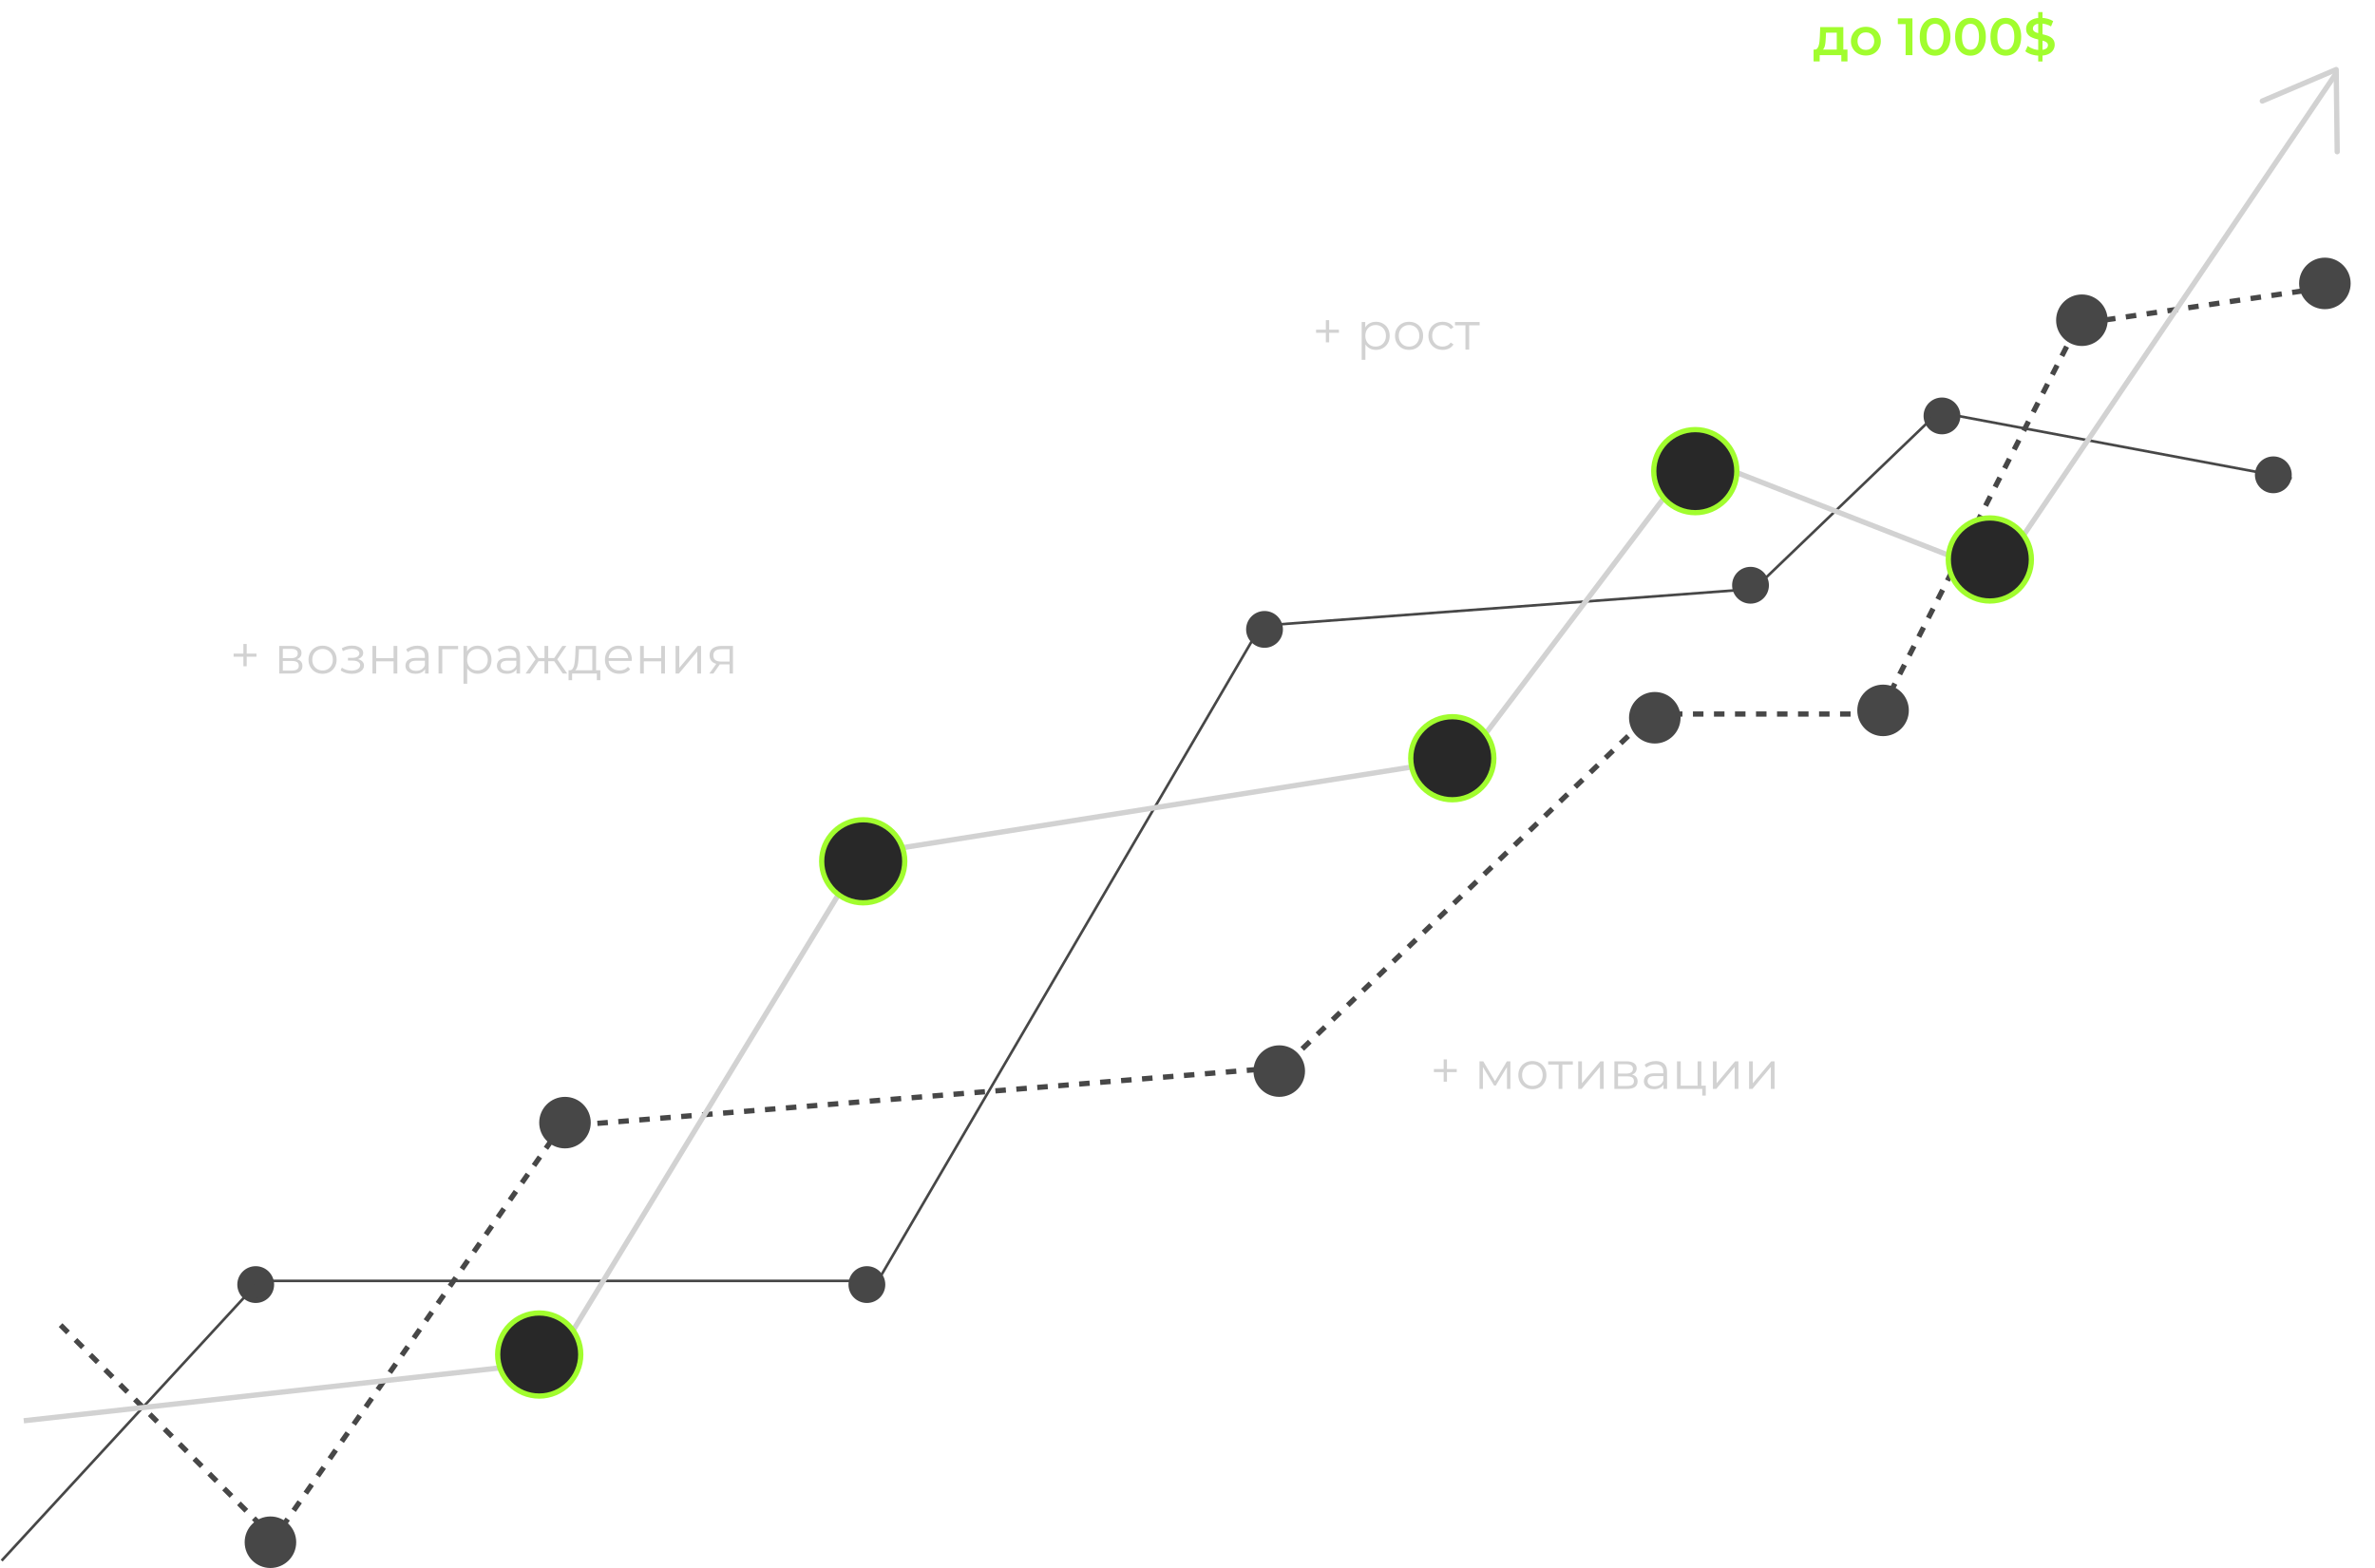 <?xml version="1.0" encoding="UTF-8"?> <svg xmlns="http://www.w3.org/2000/svg" width="904" height="597" viewBox="0 0 904 597" fill="none"> <path d="M23.057 504.507L104.339 585.789L213.648 428.831L488.324 406.408L628.465 271.873H715.353L791.029 123.324L886.324 109.31" stroke="#474747" stroke-width="2" stroke-dasharray="4 4"></path> <circle cx="102.937" cy="587.19" r="8.81" fill="#474747" stroke="#474747" stroke-width="2"></circle> <circle cx="215.05" cy="427.429" r="8.81" fill="#474747" stroke="#474747" stroke-width="2"></circle> <circle cx="486.923" cy="407.81" r="8.81" fill="#474747" stroke="#474747" stroke-width="2"></circle> <circle cx="629.867" cy="273.275" r="8.81" fill="#474747" stroke="#474747" stroke-width="2"></circle> <circle cx="716.754" cy="270.472" r="8.81" fill="#474747" stroke="#474747" stroke-width="2"></circle> <circle cx="792.43" cy="121.923" r="8.81" fill="#474747" stroke="#474747" stroke-width="2"></circle> <circle cx="884.923" cy="107.908" r="8.81" fill="#474747" stroke="#474747" stroke-width="2"></circle> <circle cx="97.332" cy="489.092" r="6.007" fill="#474747" stroke="#474747" stroke-width="2"></circle> <circle cx="329.965" cy="489.092" r="6.007" fill="#474747" stroke="#474747" stroke-width="2"></circle> <circle cx="481.317" cy="239.641" r="6.007" fill="#474747" stroke="#474747" stroke-width="2"></circle> <circle cx="666.303" cy="222.824" r="6.007" fill="#474747" stroke="#474747" stroke-width="2"></circle> <circle cx="739.176" cy="158.359" r="6.007" fill="#474747" stroke="#474747" stroke-width="2"></circle> <circle cx="865.303" cy="180.782" r="6.007" fill="#474747" stroke="#474747" stroke-width="2"></circle> <path d="M872.31 182.183L737.775 156.958L667.705 224.225L479.916 238.239L334.17 487.69H98.733L0.634 594.197" stroke="#474747"></path> <path d="M861.1 38.465L889.235 26.472L889.61 57.774" stroke="#D2D2D2" stroke-width="2" stroke-linecap="round" stroke-linejoin="round"></path> <path d="M9.043 540.943L210.846 518.521L328.564 325.126L558.395 288.69L645.282 173.774L760.198 218.619L889.127 28.028" stroke="#D2D2D2" stroke-width="2"></path> <circle cx="205.24" cy="515.718" r="15.817" fill="#282828" stroke="#A1FD2E" stroke-width="2"></circle> <circle cx="328.564" cy="327.928" r="15.817" fill="#282828" stroke="#A1FD2E" stroke-width="2"></circle> <circle cx="552.789" cy="288.689" r="15.817" fill="#282828" stroke="#A1FD2E" stroke-width="2"></circle> <circle cx="645.282" cy="179.38" r="15.817" fill="#282828" stroke="#A1FD2E" stroke-width="2"></circle> <circle cx="757.395" cy="213.013" r="15.817" fill="#282828" stroke="#A1FD2E" stroke-width="2"></circle> <path d="M92.641 253.677V245.197H93.901V253.677H92.641ZM88.921 250.037V248.857H97.621V250.037H88.921ZM106.28 256.437V245.937H110.92C112.106 245.937 113.04 246.163 113.72 246.617C114.413 247.07 114.76 247.737 114.76 248.617C114.76 249.47 114.433 250.13 113.78 250.597C113.126 251.05 112.266 251.277 111.2 251.277L111.48 250.857C112.733 250.857 113.653 251.09 114.24 251.557C114.826 252.023 115.12 252.697 115.12 253.577C115.12 254.483 114.786 255.19 114.12 255.697C113.466 256.19 112.446 256.437 111.06 256.437H106.28ZM107.66 255.317H111C111.893 255.317 112.566 255.177 113.02 254.897C113.486 254.603 113.72 254.137 113.72 253.497C113.72 252.857 113.513 252.39 113.1 252.097C112.686 251.803 112.033 251.657 111.14 251.657H107.66V255.317ZM107.66 250.597H110.82C111.633 250.597 112.253 250.443 112.68 250.137C113.12 249.83 113.34 249.383 113.34 248.797C113.34 248.21 113.12 247.77 112.68 247.477C112.253 247.183 111.633 247.037 110.82 247.037H107.66V250.597ZM122.768 256.537C121.754 256.537 120.841 256.31 120.028 255.857C119.228 255.39 118.594 254.757 118.128 253.957C117.661 253.143 117.428 252.217 117.428 251.177C117.428 250.123 117.661 249.197 118.128 248.397C118.594 247.597 119.228 246.97 120.028 246.517C120.828 246.063 121.741 245.837 122.768 245.837C123.808 245.837 124.728 246.063 125.528 246.517C126.341 246.97 126.974 247.597 127.428 248.397C127.894 249.197 128.128 250.123 128.128 251.177C128.128 252.217 127.894 253.143 127.428 253.957C126.974 254.757 126.341 255.39 125.528 255.857C124.714 256.31 123.794 256.537 122.768 256.537ZM122.768 255.277C123.528 255.277 124.201 255.11 124.788 254.777C125.374 254.43 125.834 253.95 126.168 253.337C126.514 252.71 126.688 251.99 126.688 251.177C126.688 250.35 126.514 249.63 126.168 249.017C125.834 248.403 125.374 247.93 124.788 247.597C124.201 247.25 123.534 247.077 122.788 247.077C122.041 247.077 121.374 247.25 120.788 247.597C120.201 247.93 119.734 248.403 119.388 249.017C119.041 249.63 118.868 250.35 118.868 251.177C118.868 251.99 119.041 252.71 119.388 253.337C119.734 253.95 120.201 254.43 120.788 254.777C121.374 255.11 122.034 255.277 122.768 255.277ZM133.904 256.557C133.144 256.557 132.391 256.45 131.644 256.237C130.898 256.023 130.238 255.697 129.664 255.257L130.124 254.197C130.631 254.57 131.218 254.857 131.884 255.057C132.551 255.243 133.211 255.337 133.864 255.337C134.518 255.323 135.084 255.23 135.564 255.057C136.044 254.883 136.418 254.643 136.684 254.337C136.951 254.03 137.084 253.683 137.084 253.297C137.084 252.737 136.831 252.303 136.324 251.997C135.818 251.677 135.124 251.517 134.244 251.517H132.444V250.477H134.144C134.664 250.477 135.124 250.41 135.524 250.277C135.924 250.143 136.231 249.95 136.444 249.697C136.671 249.443 136.784 249.143 136.784 248.797C136.784 248.423 136.651 248.103 136.384 247.837C136.131 247.57 135.778 247.37 135.324 247.237C134.871 247.103 134.358 247.037 133.784 247.037C133.264 247.05 132.724 247.13 132.164 247.277C131.604 247.41 131.051 247.617 130.504 247.897L130.104 246.797C130.718 246.477 131.324 246.237 131.924 246.077C132.538 245.903 133.151 245.817 133.764 245.817C134.604 245.79 135.358 245.89 136.024 246.117C136.704 246.343 137.244 246.67 137.644 247.097C138.044 247.51 138.244 248.01 138.244 248.597C138.244 249.117 138.084 249.57 137.764 249.957C137.444 250.343 137.018 250.643 136.484 250.857C135.951 251.07 135.344 251.177 134.664 251.177L134.724 250.797C135.924 250.797 136.858 251.03 137.524 251.497C138.204 251.963 138.544 252.597 138.544 253.397C138.544 254.023 138.338 254.577 137.924 255.057C137.511 255.523 136.951 255.89 136.244 256.157C135.551 256.423 134.771 256.557 133.904 256.557ZM141.768 256.437V245.937H143.188V250.577H149.808V245.937H151.228V256.437H149.808V251.797H143.188V256.437H141.768ZM161.784 256.437V254.117L161.724 253.737V249.857C161.724 248.963 161.471 248.277 160.964 247.797C160.471 247.317 159.731 247.077 158.744 247.077C158.064 247.077 157.417 247.19 156.804 247.417C156.191 247.643 155.671 247.943 155.244 248.317L154.604 247.257C155.137 246.803 155.777 246.457 156.524 246.217C157.271 245.963 158.057 245.837 158.884 245.837C160.244 245.837 161.291 246.177 162.024 246.857C162.771 247.523 163.144 248.543 163.144 249.917V256.437H161.784ZM158.164 256.537C157.377 256.537 156.691 256.41 156.104 256.157C155.531 255.89 155.091 255.53 154.784 255.077C154.477 254.61 154.324 254.077 154.324 253.477C154.324 252.93 154.451 252.437 154.704 251.997C154.971 251.543 155.397 251.183 155.984 250.917C156.584 250.637 157.384 250.497 158.384 250.497H162.004V251.557H158.424C157.411 251.557 156.704 251.737 156.304 252.097C155.917 252.457 155.724 252.903 155.724 253.437C155.724 254.037 155.957 254.517 156.424 254.877C156.891 255.237 157.544 255.417 158.384 255.417C159.184 255.417 159.871 255.237 160.444 254.877C161.031 254.503 161.457 253.97 161.724 253.277L162.044 254.257C161.777 254.95 161.311 255.503 160.644 255.917C159.991 256.33 159.164 256.537 158.164 256.537ZM166.924 256.437V245.937H174.364V247.177H167.984L168.344 246.817V256.437H166.924ZM181.836 256.537C180.93 256.537 180.11 256.33 179.376 255.917C178.643 255.49 178.056 254.883 177.616 254.097C177.19 253.297 176.976 252.323 176.976 251.177C176.976 250.03 177.19 249.063 177.616 248.277C178.043 247.477 178.623 246.87 179.356 246.457C180.09 246.043 180.916 245.837 181.836 245.837C182.836 245.837 183.73 246.063 184.516 246.517C185.316 246.957 185.943 247.583 186.396 248.397C186.85 249.197 187.076 250.123 187.076 251.177C187.076 252.243 186.85 253.177 186.396 253.977C185.943 254.777 185.316 255.403 184.516 255.857C183.73 256.31 182.836 256.537 181.836 256.537ZM176.416 260.317V245.937H177.776V249.097L177.636 251.197L177.836 253.317V260.317H176.416ZM181.736 255.277C182.483 255.277 183.15 255.11 183.736 254.777C184.323 254.43 184.79 253.95 185.136 253.337C185.483 252.71 185.656 251.99 185.656 251.177C185.656 250.363 185.483 249.65 185.136 249.037C184.79 248.423 184.323 247.943 183.736 247.597C183.15 247.25 182.483 247.077 181.736 247.077C180.99 247.077 180.316 247.25 179.716 247.597C179.13 247.943 178.663 248.423 178.316 249.037C177.983 249.65 177.816 250.363 177.816 251.177C177.816 251.99 177.983 252.71 178.316 253.337C178.663 253.95 179.13 254.43 179.716 254.777C180.316 255.11 180.99 255.277 181.736 255.277ZM196.589 256.437V254.117L196.529 253.737V249.857C196.529 248.963 196.275 248.277 195.769 247.797C195.275 247.317 194.535 247.077 193.549 247.077C192.869 247.077 192.222 247.19 191.609 247.417C190.995 247.643 190.475 247.943 190.049 248.317L189.409 247.257C189.942 246.803 190.582 246.457 191.329 246.217C192.075 245.963 192.862 245.837 193.689 245.837C195.049 245.837 196.095 246.177 196.829 246.857C197.575 247.523 197.949 248.543 197.949 249.917V256.437H196.589ZM192.969 256.537C192.182 256.537 191.495 256.41 190.909 256.157C190.335 255.89 189.895 255.53 189.589 255.077C189.282 254.61 189.129 254.077 189.129 253.477C189.129 252.93 189.255 252.437 189.509 251.997C189.775 251.543 190.202 251.183 190.789 250.917C191.389 250.637 192.189 250.497 193.189 250.497H196.809V251.557H193.229C192.215 251.557 191.509 251.737 191.109 252.097C190.722 252.457 190.529 252.903 190.529 253.437C190.529 254.037 190.762 254.517 191.229 254.877C191.695 255.237 192.349 255.417 193.189 255.417C193.989 255.417 194.675 255.237 195.249 254.877C195.835 254.503 196.262 253.97 196.529 253.277L196.849 254.257C196.582 254.95 196.115 255.503 195.449 255.917C194.795 256.33 193.969 256.537 192.969 256.537ZM214.189 256.437L210.589 251.237L211.769 250.537L215.889 256.437H214.189ZM208.229 251.757V250.537H211.549V251.757H208.229ZM211.909 251.337L210.549 251.137L214.049 245.937H215.589L211.909 251.337ZM201.749 256.437H200.049L204.169 250.537L205.329 251.237L201.749 256.437ZM208.669 256.437H207.249V245.937H208.669V256.437ZM207.689 251.757H204.389V250.537H207.689V251.757ZM204.049 251.337L200.349 245.937H201.889L205.369 251.137L204.049 251.337ZM225.452 255.757V247.177H220.392L220.272 249.517C220.246 250.223 220.199 250.917 220.132 251.597C220.079 252.277 219.979 252.903 219.832 253.477C219.699 254.037 219.506 254.497 219.252 254.857C218.999 255.203 218.672 255.403 218.272 255.457L216.852 255.197C217.266 255.21 217.606 255.063 217.872 254.757C218.139 254.437 218.346 254.003 218.492 253.457C218.639 252.91 218.746 252.29 218.812 251.597C218.879 250.89 218.932 250.17 218.972 249.437L219.112 245.937H226.872V255.757H225.452ZM216.412 258.977V255.197H228.512V258.977H227.172V256.437H217.752V258.977H216.412ZM235.78 256.537C234.686 256.537 233.726 256.31 232.9 255.857C232.073 255.39 231.426 254.757 230.96 253.957C230.493 253.143 230.26 252.217 230.26 251.177C230.26 250.137 230.48 249.217 230.92 248.417C231.373 247.617 231.986 246.99 232.76 246.537C233.546 246.07 234.426 245.837 235.4 245.837C236.386 245.837 237.26 246.063 238.02 246.517C238.793 246.957 239.4 247.583 239.84 248.397C240.28 249.197 240.5 250.123 240.5 251.177C240.5 251.243 240.493 251.317 240.48 251.397C240.48 251.463 240.48 251.537 240.48 251.617H231.34V250.557H239.72L239.16 250.977C239.16 250.217 238.993 249.543 238.66 248.957C238.34 248.357 237.9 247.89 237.34 247.557C236.78 247.223 236.133 247.057 235.4 247.057C234.68 247.057 234.033 247.223 233.46 247.557C232.886 247.89 232.44 248.357 232.12 248.957C231.8 249.557 231.64 250.243 231.64 251.017V251.237C231.64 252.037 231.813 252.743 232.16 253.357C232.52 253.957 233.013 254.43 233.64 254.777C234.28 255.11 235.006 255.277 235.82 255.277C236.46 255.277 237.053 255.163 237.6 254.937C238.16 254.71 238.64 254.363 239.04 253.897L239.84 254.817C239.373 255.377 238.786 255.803 238.08 256.097C237.386 256.39 236.62 256.537 235.78 256.537ZM243.643 256.437V245.937H245.063V250.577H251.683V245.937H253.103V256.437H251.683V251.797H245.063V256.437H243.643ZM257.139 256.437V245.937H258.559V254.277L265.579 245.937H266.839V256.437H265.419V248.077L258.419 256.437H257.139ZM277.689 256.437V252.657L277.949 252.957H274.389C273.042 252.957 271.989 252.663 271.229 252.077C270.469 251.49 270.089 250.637 270.089 249.517C270.089 248.317 270.495 247.423 271.309 246.837C272.122 246.237 273.209 245.937 274.569 245.937H278.989V256.437H277.689ZM270.009 256.437L272.889 252.397H274.369L271.549 256.437H270.009ZM277.689 252.237V246.757L277.949 247.177H274.609C273.635 247.177 272.875 247.363 272.329 247.737C271.795 248.11 271.529 248.717 271.529 249.557C271.529 251.117 272.522 251.897 274.509 251.897H277.949L277.689 252.237Z" fill="#D2D2D2"></path> <path d="M549.501 411.832V403.352H550.761V411.832H549.501ZM545.781 408.192V407.012H554.481V408.192H545.781ZM563.139 414.592V404.092H564.579L569.339 412.152H568.739L573.579 404.092H574.899V414.592H573.599V405.712L573.859 405.832L569.339 413.312H568.699L564.139 405.752L564.439 405.692V414.592H563.139ZM583.26 414.692C582.247 414.692 581.333 414.465 580.52 414.012C579.72 413.545 579.087 412.912 578.62 412.112C578.153 411.298 577.92 410.372 577.92 409.332C577.92 408.278 578.153 407.352 578.62 406.552C579.087 405.752 579.72 405.125 580.52 404.672C581.32 404.218 582.233 403.992 583.26 403.992C584.3 403.992 585.22 404.218 586.02 404.672C586.833 405.125 587.467 405.752 587.92 406.552C588.387 407.352 588.62 408.278 588.62 409.332C588.62 410.372 588.387 411.298 587.92 412.112C587.467 412.912 586.833 413.545 586.02 414.012C585.207 414.465 584.287 414.692 583.26 414.692ZM583.26 413.432C584.02 413.432 584.693 413.265 585.28 412.932C585.867 412.585 586.327 412.105 586.66 411.492C587.007 410.865 587.18 410.145 587.18 409.332C587.18 408.505 587.007 407.785 586.66 407.172C586.327 406.558 585.867 406.085 585.28 405.752C584.693 405.405 584.027 405.232 583.28 405.232C582.533 405.232 581.867 405.405 581.28 405.752C580.693 406.085 580.227 406.558 579.88 407.172C579.533 407.785 579.36 408.505 579.36 409.332C579.36 410.145 579.533 410.865 579.88 411.492C580.227 412.105 580.693 412.585 581.28 412.932C581.867 413.265 582.527 413.432 583.26 413.432ZM593.264 414.592V404.952L593.624 405.332H589.284V404.092H598.664V405.332H594.324L594.684 404.952V414.592H593.264ZM600.717 414.592V404.092H602.137V412.432L609.157 404.092H610.417V414.592H608.997V406.232L601.997 414.592H600.717ZM614.487 414.592V404.092H619.127C620.313 404.092 621.247 404.318 621.927 404.772C622.62 405.225 622.967 405.892 622.967 406.772C622.967 407.625 622.64 408.285 621.987 408.752C621.333 409.205 620.473 409.432 619.407 409.432L619.687 409.012C620.94 409.012 621.86 409.245 622.447 409.712C623.033 410.178 623.327 410.852 623.327 411.732C623.327 412.638 622.993 413.345 622.327 413.852C621.673 414.345 620.653 414.592 619.267 414.592H614.487ZM615.867 413.472H619.207C620.1 413.472 620.773 413.332 621.227 413.052C621.693 412.758 621.927 412.292 621.927 411.652C621.927 411.012 621.72 410.545 621.307 410.252C620.893 409.958 620.24 409.812 619.347 409.812H615.867V413.472ZM615.867 408.752H619.027C619.84 408.752 620.46 408.598 620.887 408.292C621.327 407.985 621.547 407.538 621.547 406.952C621.547 406.365 621.327 405.925 620.887 405.632C620.46 405.338 619.84 405.192 619.027 405.192H615.867V408.752ZM633.175 414.592V412.272L633.115 411.892V408.012C633.115 407.118 632.861 406.432 632.355 405.952C631.861 405.472 631.121 405.232 630.135 405.232C629.455 405.232 628.808 405.345 628.195 405.572C627.581 405.798 627.061 406.098 626.635 406.472L625.995 405.412C626.528 404.958 627.168 404.612 627.915 404.372C628.661 404.118 629.448 403.992 630.275 403.992C631.635 403.992 632.681 404.332 633.415 405.012C634.161 405.678 634.535 406.698 634.535 408.072V414.592H633.175ZM629.555 414.692C628.768 414.692 628.081 414.565 627.495 414.312C626.921 414.045 626.481 413.685 626.175 413.232C625.868 412.765 625.715 412.232 625.715 411.632C625.715 411.085 625.841 410.592 626.095 410.152C626.361 409.698 626.788 409.338 627.375 409.072C627.975 408.792 628.775 408.652 629.775 408.652H633.395V409.712H629.815C628.801 409.712 628.095 409.892 627.695 410.252C627.308 410.612 627.115 411.058 627.115 411.592C627.115 412.192 627.348 412.672 627.815 413.032C628.281 413.392 628.935 413.572 629.775 413.572C630.575 413.572 631.261 413.392 631.835 413.032C632.421 412.658 632.848 412.125 633.115 411.432L633.435 412.412C633.168 413.105 632.701 413.658 632.035 414.072C631.381 414.485 630.555 414.692 629.555 414.692ZM638.315 414.592V404.092H639.735V413.352H646.155V404.092H647.575V414.592H638.315ZM647.935 417.132V414.472L648.295 414.592H646.155V413.352H649.275V417.132H647.935ZM651.987 414.592V404.092H653.407V412.432L660.427 404.092H661.687V414.592H660.267V406.232L653.267 414.592H651.987ZM665.756 414.592V404.092H667.176V412.432L674.196 404.092H675.456V414.592H674.036V406.232L667.036 414.592H665.756Z" fill="#D2D2D2"></path> <path d="M504.656 130.353V121.873H505.916V130.353H504.656ZM500.936 126.713V125.533H509.636V126.713H500.936ZM523.714 133.213C522.807 133.213 521.987 133.006 521.254 132.593C520.521 132.166 519.934 131.559 519.494 130.773C519.067 129.973 518.854 128.999 518.854 127.853C518.854 126.706 519.067 125.739 519.494 124.953C519.921 124.153 520.501 123.546 521.234 123.133C521.967 122.719 522.794 122.513 523.714 122.513C524.714 122.513 525.607 122.739 526.394 123.193C527.194 123.633 527.821 124.259 528.274 125.073C528.727 125.873 528.954 126.799 528.954 127.853C528.954 128.919 528.727 129.853 528.274 130.653C527.821 131.453 527.194 132.079 526.394 132.533C525.607 132.986 524.714 133.213 523.714 133.213ZM518.294 136.993V122.613H519.654V125.773L519.514 127.873L519.714 129.993V136.993H518.294ZM523.614 131.953C524.361 131.953 525.027 131.786 525.614 131.453C526.201 131.106 526.667 130.626 527.014 130.013C527.361 129.386 527.534 128.666 527.534 127.853C527.534 127.039 527.361 126.326 527.014 125.713C526.667 125.099 526.201 124.619 525.614 124.273C525.027 123.926 524.361 123.753 523.614 123.753C522.867 123.753 522.194 123.926 521.594 124.273C521.007 124.619 520.541 125.099 520.194 125.713C519.861 126.326 519.694 127.039 519.694 127.853C519.694 128.666 519.861 129.386 520.194 130.013C520.541 130.626 521.007 131.106 521.594 131.453C522.194 131.786 522.867 131.953 523.614 131.953ZM536.325 133.213C535.312 133.213 534.398 132.986 533.585 132.533C532.785 132.066 532.152 131.433 531.685 130.633C531.218 129.819 530.985 128.893 530.985 127.853C530.985 126.799 531.218 125.873 531.685 125.073C532.152 124.273 532.785 123.646 533.585 123.193C534.385 122.739 535.298 122.513 536.325 122.513C537.365 122.513 538.285 122.739 539.085 123.193C539.898 123.646 540.532 124.273 540.985 125.073C541.452 125.873 541.685 126.799 541.685 127.853C541.685 128.893 541.452 129.819 540.985 130.633C540.532 131.433 539.898 132.066 539.085 132.533C538.272 132.986 537.352 133.213 536.325 133.213ZM536.325 131.953C537.085 131.953 537.758 131.786 538.345 131.453C538.932 131.106 539.392 130.626 539.725 130.013C540.072 129.386 540.245 128.666 540.245 127.853C540.245 127.026 540.072 126.306 539.725 125.693C539.392 125.079 538.932 124.606 538.345 124.273C537.758 123.926 537.092 123.753 536.345 123.753C535.598 123.753 534.932 123.926 534.345 124.273C533.758 124.606 533.292 125.079 532.945 125.693C532.598 126.306 532.425 127.026 532.425 127.853C532.425 128.666 532.598 129.386 532.945 130.013C533.292 130.626 533.758 131.106 534.345 131.453C534.932 131.786 535.592 131.953 536.325 131.953ZM549.12 133.213C548.08 133.213 547.146 132.986 546.32 132.533C545.506 132.066 544.866 131.433 544.4 130.633C543.933 129.819 543.7 128.893 543.7 127.853C543.7 126.799 543.933 125.873 544.4 125.073C544.866 124.273 545.506 123.646 546.32 123.193C547.146 122.739 548.08 122.513 549.12 122.513C550.013 122.513 550.82 122.686 551.54 123.033C552.26 123.379 552.826 123.899 553.24 124.593L552.18 125.313C551.82 124.779 551.373 124.386 550.84 124.133C550.306 123.879 549.726 123.753 549.1 123.753C548.353 123.753 547.68 123.926 547.08 124.273C546.48 124.606 546.006 125.079 545.66 125.693C545.313 126.306 545.14 127.026 545.14 127.853C545.14 128.679 545.313 129.399 545.66 130.013C546.006 130.626 546.48 131.106 547.08 131.453C547.68 131.786 548.353 131.953 549.1 131.953C549.726 131.953 550.306 131.826 550.84 131.573C551.373 131.319 551.82 130.933 552.18 130.413L553.24 131.133C552.826 131.813 552.26 132.333 551.54 132.693C550.82 133.039 550.013 133.213 549.12 133.213ZM557.794 133.113V123.473L558.154 123.853H553.814V122.613H563.194V123.853H558.854L559.214 123.473V133.113H557.794Z" fill="#D2D2D2"></path> <path d="M699.127 19.84V12.44H695.027L694.967 14.16C694.941 14.773 694.901 15.367 694.847 15.94C694.794 16.5 694.707 17.02 694.587 17.5C694.467 17.967 694.294 18.353 694.067 18.66C693.841 18.967 693.541 19.167 693.167 19.26L690.687 18.88C691.087 18.88 691.407 18.753 691.647 18.5C691.901 18.233 692.094 17.873 692.227 17.42C692.374 16.953 692.481 16.427 692.547 15.84C692.614 15.24 692.661 14.62 692.687 13.98L692.827 10.32H701.627V19.84H699.127ZM690.307 23.38V18.88H703.207V23.38H700.867V21H692.627V23.38H690.307ZM710.2 21.14C709.107 21.14 708.133 20.907 707.28 20.44C706.427 19.96 705.753 19.307 705.26 18.48C704.767 17.653 704.52 16.713 704.52 15.66C704.52 14.593 704.767 13.653 705.26 12.84C705.753 12.013 706.427 11.367 707.28 10.9C708.133 10.433 709.107 10.2 710.2 10.2C711.307 10.2 712.287 10.433 713.14 10.9C714.007 11.367 714.68 12.007 715.16 12.82C715.653 13.633 715.9 14.58 715.9 15.66C715.9 16.713 715.653 17.653 715.16 18.48C714.68 19.307 714.007 19.96 713.14 20.44C712.287 20.907 711.307 21.14 710.2 21.14ZM710.2 19C710.813 19 711.36 18.867 711.84 18.6C712.32 18.333 712.693 17.947 712.96 17.44C713.24 16.933 713.38 16.34 713.38 15.66C713.38 14.967 713.24 14.373 712.96 13.88C712.693 13.373 712.32 12.987 711.84 12.72C711.36 12.453 710.82 12.32 710.22 12.32C709.607 12.32 709.06 12.453 708.58 12.72C708.113 12.987 707.74 13.373 707.46 13.88C707.18 14.373 707.04 14.967 707.04 15.66C707.04 16.34 707.18 16.933 707.46 17.44C707.74 17.947 708.113 18.333 708.58 18.6C709.06 18.867 709.6 19 710.2 19ZM725.337 21V8L726.477 9.18H722.377V7H727.937V21H725.337ZM736.554 21.2C735.448 21.2 734.448 20.92 733.554 20.36C732.674 19.8 731.981 18.987 731.474 17.92C730.968 16.84 730.714 15.533 730.714 14C730.714 12.467 730.968 11.167 731.474 10.1C731.981 9.02 732.674 8.2 733.554 7.64C734.448 7.08 735.448 6.8 736.554 6.8C737.674 6.8 738.674 7.08 739.554 7.64C740.434 8.2 741.128 9.02 741.634 10.1C742.154 11.167 742.414 12.467 742.414 14C742.414 15.533 742.154 16.84 741.634 17.92C741.128 18.987 740.434 19.8 739.554 20.36C738.674 20.92 737.674 21.2 736.554 21.2ZM736.554 18.94C737.208 18.94 737.774 18.767 738.254 18.42C738.734 18.06 739.108 17.513 739.374 16.78C739.654 16.047 739.794 15.12 739.794 14C739.794 12.867 739.654 11.94 739.374 11.22C739.108 10.487 738.734 9.947 738.254 9.6C737.774 9.24 737.208 9.06 736.554 9.06C735.928 9.06 735.368 9.24 734.874 9.6C734.394 9.947 734.014 10.487 733.734 11.22C733.468 11.94 733.334 12.867 733.334 14C733.334 15.12 733.468 16.047 733.734 16.78C734.014 17.513 734.394 18.06 734.874 18.42C735.368 18.767 735.928 18.94 736.554 18.94ZM750.011 21.2C748.905 21.2 747.905 20.92 747.011 20.36C746.131 19.8 745.438 18.987 744.931 17.92C744.425 16.84 744.171 15.533 744.171 14C744.171 12.467 744.425 11.167 744.931 10.1C745.438 9.02 746.131 8.2 747.011 7.64C747.905 7.08 748.905 6.8 750.011 6.8C751.131 6.8 752.131 7.08 753.011 7.64C753.891 8.2 754.585 9.02 755.091 10.1C755.611 11.167 755.871 12.467 755.871 14C755.871 15.533 755.611 16.84 755.091 17.92C754.585 18.987 753.891 19.8 753.011 20.36C752.131 20.92 751.131 21.2 750.011 21.2ZM750.011 18.94C750.665 18.94 751.231 18.767 751.711 18.42C752.191 18.06 752.565 17.513 752.831 16.78C753.111 16.047 753.251 15.12 753.251 14C753.251 12.867 753.111 11.94 752.831 11.22C752.565 10.487 752.191 9.947 751.711 9.6C751.231 9.24 750.665 9.06 750.011 9.06C749.385 9.06 748.825 9.24 748.331 9.6C747.851 9.947 747.471 10.487 747.191 11.22C746.925 11.94 746.791 12.867 746.791 14C746.791 15.12 746.925 16.047 747.191 16.78C747.471 17.513 747.851 18.06 748.331 18.42C748.825 18.767 749.385 18.94 750.011 18.94ZM763.468 21.2C762.362 21.2 761.362 20.92 760.468 20.36C759.588 19.8 758.895 18.987 758.388 17.92C757.882 16.84 757.628 15.533 757.628 14C757.628 12.467 757.882 11.167 758.388 10.1C758.895 9.02 759.588 8.2 760.468 7.64C761.362 7.08 762.362 6.8 763.468 6.8C764.588 6.8 765.588 7.08 766.468 7.64C767.348 8.2 768.042 9.02 768.548 10.1C769.068 11.167 769.328 12.467 769.328 14C769.328 15.533 769.068 16.84 768.548 17.92C768.042 18.987 767.348 19.8 766.468 20.36C765.588 20.92 764.588 21.2 763.468 21.2ZM763.468 18.94C764.122 18.94 764.688 18.767 765.168 18.42C765.648 18.06 766.022 17.513 766.288 16.78C766.568 16.047 766.708 15.12 766.708 14C766.708 12.867 766.568 11.94 766.288 11.22C766.022 10.487 765.648 9.947 765.168 9.6C764.688 9.24 764.122 9.06 763.468 9.06C762.842 9.06 762.282 9.24 761.788 9.6C761.308 9.947 760.928 10.487 760.648 11.22C760.382 11.94 760.248 12.867 760.248 14C760.248 15.12 760.382 16.047 760.648 16.78C760.928 17.513 761.308 18.06 761.788 18.42C762.282 18.767 762.842 18.94 763.468 18.94ZM775.805 23.4V4.6H777.445V23.4H775.805ZM776.425 21.2C775.332 21.2 774.285 21.047 773.285 20.74C772.285 20.42 771.492 20.013 770.905 19.52L771.805 17.5C772.365 17.94 773.059 18.307 773.885 18.6C774.712 18.893 775.559 19.04 776.425 19.04C777.159 19.04 777.752 18.96 778.205 18.8C778.659 18.64 778.992 18.427 779.205 18.16C779.419 17.88 779.525 17.567 779.525 17.22C779.525 16.793 779.372 16.453 779.065 16.2C778.759 15.933 778.359 15.727 777.865 15.58C777.385 15.42 776.845 15.273 776.245 15.14C775.659 15.007 775.065 14.853 774.465 14.68C773.879 14.493 773.339 14.26 772.845 13.98C772.365 13.687 771.972 13.3 771.665 12.82C771.359 12.34 771.205 11.727 771.205 10.98C771.205 10.22 771.405 9.527 771.805 8.9C772.219 8.26 772.839 7.753 773.665 7.38C774.505 6.993 775.565 6.8 776.845 6.8C777.685 6.8 778.519 6.907 779.345 7.12C780.172 7.333 780.892 7.64 781.505 8.04L780.685 10.06C780.059 9.687 779.412 9.413 778.745 9.24C778.079 9.053 777.439 8.96 776.825 8.96C776.105 8.96 775.519 9.047 775.065 9.22C774.625 9.393 774.299 9.62 774.085 9.9C773.885 10.18 773.785 10.5 773.785 10.86C773.785 11.287 773.932 11.633 774.225 11.9C774.532 12.153 774.925 12.353 775.405 12.5C775.899 12.647 776.445 12.793 777.045 12.94C777.645 13.073 778.239 13.227 778.825 13.4C779.425 13.573 779.965 13.8 780.445 14.08C780.939 14.36 781.332 14.74 781.625 15.22C781.932 15.7 782.085 16.307 782.085 17.04C782.085 17.787 781.879 18.48 781.465 19.12C781.065 19.747 780.445 20.253 779.605 20.64C778.765 21.013 777.705 21.2 776.425 21.2Z" fill="#A1FD2E"></path> </svg> 